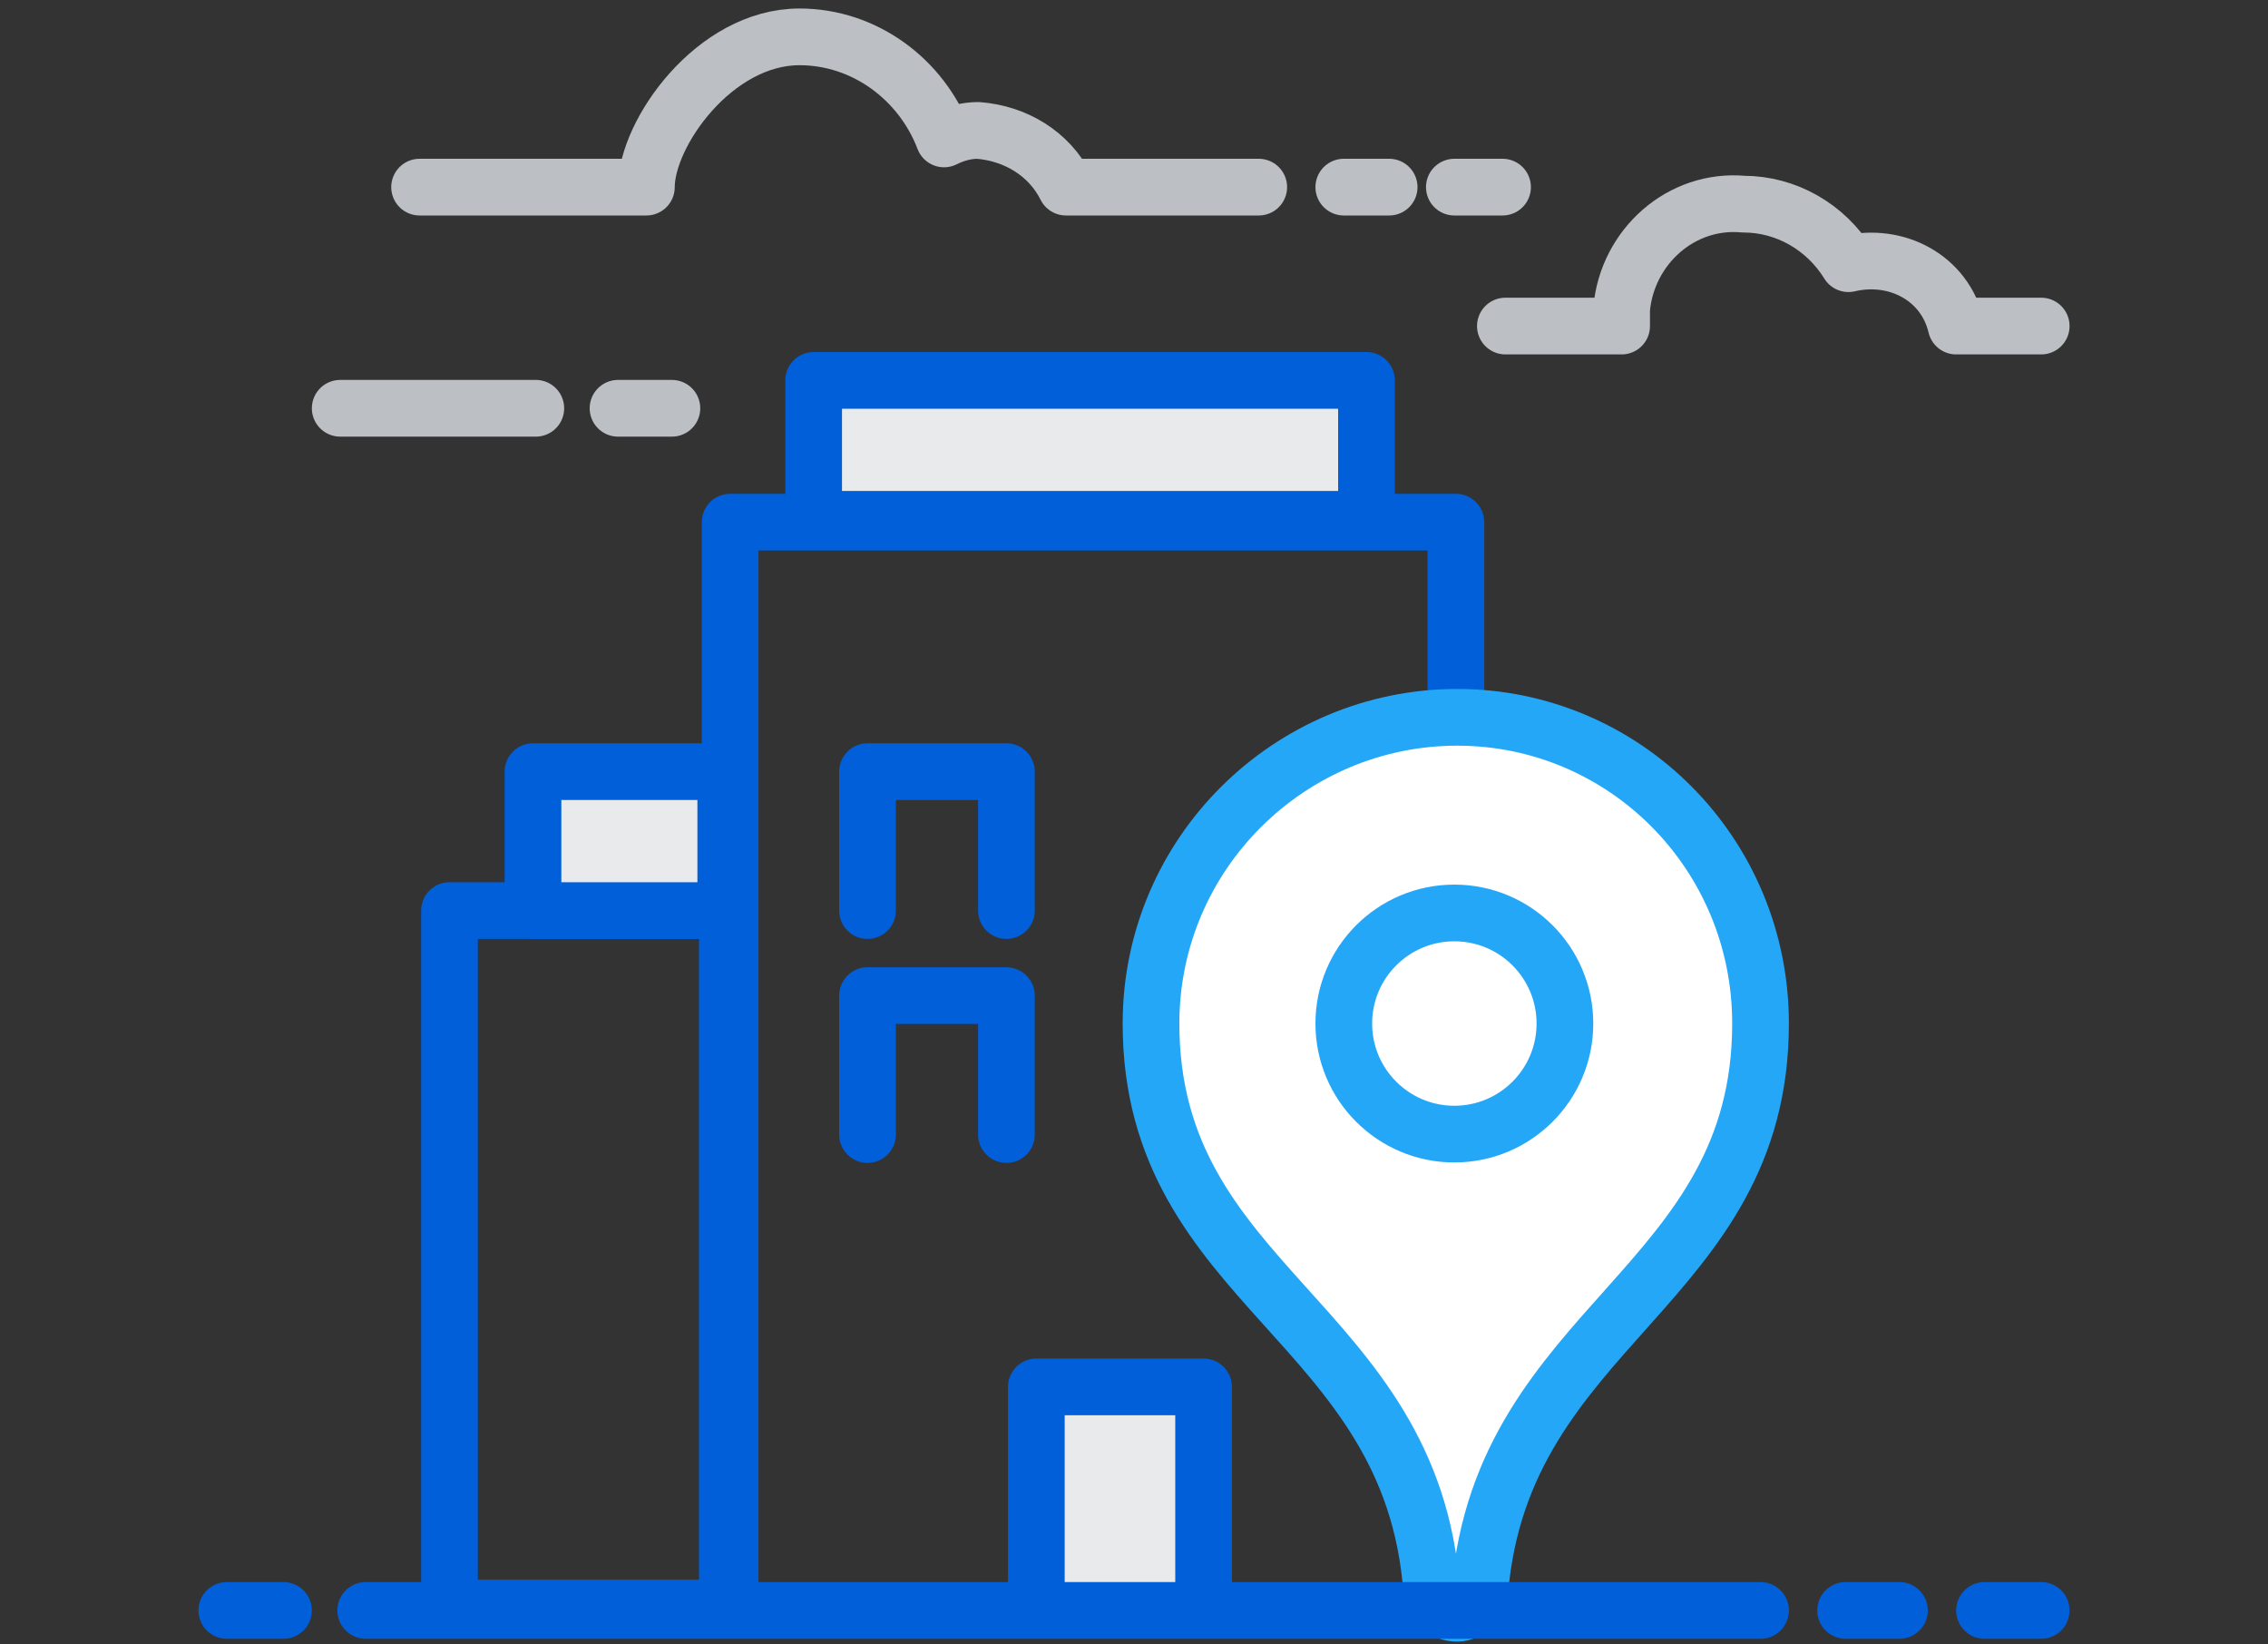 <?xml version="1.0" encoding="utf-8"?>
<!-- Generator: Adobe Illustrator 26.5.0, SVG Export Plug-In . SVG Version: 6.00 Build 0)  -->
<svg version="1.1" id="Layer_1" xmlns="http://www.w3.org/2000/svg" xmlns:xlink="http://www.w3.org/1999/xlink" x="0px" y="0px"
	 viewBox="0 0 80 58" style="enable-background:new 0 0 80 58;" xml:space="preserve">
<rect x="0" y="0" width="80" height="58" fill="#333333" stroke="none"/>
<style type="text/css">
	.st0{clip-path:url(#SVGID_00000100378509484690391490000008675273728352298684_);}
	.st1{fill:none;stroke:#005FD9;stroke-width:2;stroke-linecap:round;stroke-linejoin:round;stroke-miterlimit:10;}
	.st2{fill:#E9EAEB;stroke:#707070;stroke-linecap:round;stroke-linejoin:round;}
	.st3{clip-path:url(#SVGID_00000152957634831387764030000000828332131545435057_);}
	.st4{clip-path:url(#SVGID_00000033364102594357200170000011798273063940508811_);}
	.st5{fill:#FFFFFF;stroke:#707070;stroke-linecap:round;stroke-linejoin:round;}
	.st6{fill:none;stroke:#25A7F8;stroke-width:2;stroke-linecap:round;stroke-linejoin:round;stroke-miterlimit:10;}
	.st7{fill:none;stroke:#005FD9;stroke-width:2;stroke-linecap:round;stroke-miterlimit:10;}
	.st8{fill:none;stroke:#BCC0C4;stroke-width:2;stroke-linecap:round;stroke-linejoin:round;stroke-miterlimit:10;}
	.st9{fill:none;stroke:#BCC0C4;stroke-width:2;stroke-linecap:round;stroke-miterlimit:10;}
</style>
<g id="Group_979" transform="translate(1 0.016)">
	<g id="Group_972" transform="translate(0.955 0)">
		<g>
			<defs>
				<rect id="SVGID_1_" x="7" y="0.2" width="63" height="57.5"/>
			</defs>
			<clipPath id="SVGID_00000156568531962495901860000010691957092319935399_">
				<use xlink:href="#SVGID_1_"  style="overflow:visible;"/>
			</clipPath>
			<g id="Group_971" style="clip-path:url(#SVGID_00000156568531962495901860000010691957092319935399_);">
				<rect id="Rectangle_5230" x="23.8" y="18.4" class="st1" width="25.6" height="38.4"/>
			</g>
		</g>
	</g>
	<rect id="Rectangle_5232" x="27.7" y="13.4" class="st2" width="19.5" height="4.9"/>
	<rect id="Rectangle_5233" x="27.7" y="13.4" class="st1" width="19.5" height="4.9"/>
	<rect id="Rectangle_5234" x="35.6" y="48.9" class="st2" width="5.9" height="7.8"/>
	<g id="Group_974" transform="translate(0.955 0)">
		<g>
			<defs>
				<rect id="SVGID_00000086663902137605401010000002666885624975350174_" x="7" y="0.2" width="63" height="57.5"/>
			</defs>
			<clipPath id="SVGID_00000065762937306641699960000000042870690695382408_">
				<use xlink:href="#SVGID_00000086663902137605401010000002666885624975350174_"  style="overflow:visible;"/>
			</clipPath>
			<g id="Group_973" style="clip-path:url(#SVGID_00000065762937306641699960000000042870690695382408_);">
				<rect id="Rectangle_5235" x="34.6" y="48.9" class="st1" width="5.9" height="7.9"/>
			</g>
		</g>
	</g>
	<path id="Path_8537" class="st1" d="M29.6,32.1v-4.9h4.9v4.9"/>
	<path id="Path_8538" class="st1" d="M29.6,40v-4.9h4.9V40"/>
	<g id="Group_976" transform="translate(0.955 0)">
		<g>
			<defs>
				<rect id="SVGID_00000109740031180938412820000001667777294162191009_" x="7" y="0.2" width="63" height="57.5"/>
			</defs>
			<clipPath id="SVGID_00000072270729884235295740000014778884118694950310_">
				<use xlink:href="#SVGID_00000109740031180938412820000001667777294162191009_"  style="overflow:visible;"/>
			</clipPath>
			<g id="Group_975" style="clip-path:url(#SVGID_00000072270729884235295740000014778884118694950310_);">
				<rect id="Rectangle_5237" x="13.9" y="32.1" class="st1" width="9.8" height="24.6"/>
			</g>
		</g>
	</g>
	<rect id="Rectangle_5239" x="17.8" y="27.2" class="st2" width="6.8" height="4.9"/>
	<rect id="Rectangle_5240" x="17.8" y="27.2" class="st1" width="6.8" height="4.9"/>
	<g id="Group_978" transform="translate(0 0.984)">
		<g id="Group_980" transform="translate(0 0)">
			<path id="Path_8539" class="st5" d="M50.4,24.3c-5.9,0-10.8,4.8-10.8,10.8c0,9.3,9.2,10.5,9.9,20c0,0.4,0.4,0.8,0.9,0.8
				c0.4,0,0.8-0.4,0.8-0.8c0.8-9.4,9.9-10.7,9.9-20C61.1,29.1,56.3,24.3,50.4,24.3C50.4,24.3,50.4,24.3,50.4,24.3"/>
			<path id="Path_8540" class="st6" d="M50.4,24.3c-5.9,0-10.8,4.8-10.8,10.8c0,9.3,9.2,10.5,9.9,20c0,0.4,0.4,0.8,0.9,0.8
				c0.4,0,0.8-0.4,0.8-0.8c0.8-9.4,9.9-10.7,9.9-20C61.1,29.1,56.3,24.3,50.4,24.3C50.4,24.3,50.4,24.3,50.4,24.3z"/>
			<path id="Path_8541" class="st5" d="M54.2,35.1c0,2.2-1.8,3.9-3.9,3.9s-3.9-1.8-3.9-3.9s1.8-3.9,3.9-3.9c0,0,0,0,0,0
				C52.5,31.2,54.2,32.9,54.2,35.1"/>
			<circle id="Ellipse_16" class="st6" cx="50.3" cy="35.1" r="3.9"/>
			<line id="Line_44" class="st7" x1="11.9" y1="55.8" x2="61.1" y2="55.8"/>
			<path id="Path_8542" class="st8" d="M43.4,5.6h-6.8c-0.6-1.2-1.8-1.9-3.1-2c-0.4,0-0.8,0.1-1.2,0.3c-0.8-2.1-2.8-3.6-5.1-3.6
				c-3,0-5.4,3.4-5.4,5.3h-8"/>
			<line id="Line_45" class="st9" x1="17.9" y1="13.4" x2="11" y2="13.4"/>
			<path id="Path_8543" class="st8" d="M71,10.5H68c-0.4-1.7-2.1-2.6-3.8-2.2c-0.8-1.3-2.2-2.1-3.7-2.1c-2.2-0.2-4.1,1.5-4.3,3.7
				c0,0.2,0,0.4,0,0.6h-4.1"/>
			<line id="Line_46" class="st9" x1="20.8" y1="13.4" x2="22.7" y2="13.4"/>
			<line id="Line_47" class="st9" x1="46.4" y1="5.6" x2="48" y2="5.6"/>
			<line id="Line_53" class="st9" x1="50.3" y1="5.6" x2="52" y2="5.6"/>
			<line id="Line_49" class="st7" x1="9" y1="55.8" x2="7" y2="55.8"/>
			<line id="Line_51" class="st7" x1="69" y1="55.8" x2="71" y2="55.8"/>
			<line id="Line_52" class="st7" x1="64.1" y1="55.8" x2="66" y2="55.8"/>
		</g>
	</g>
</g>
</svg>
